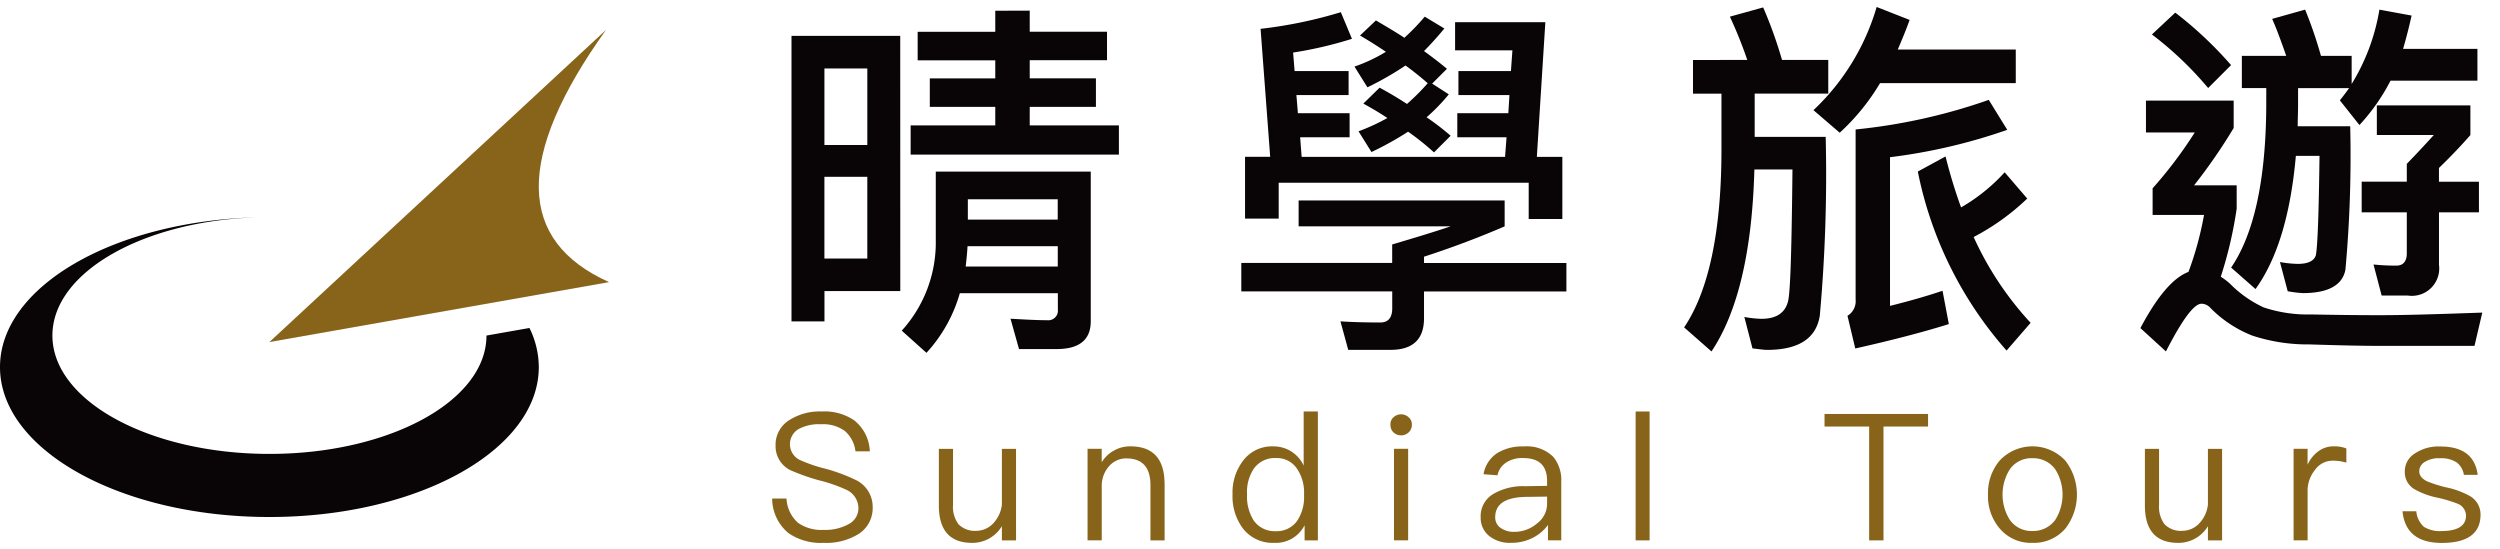 <svg xmlns="http://www.w3.org/2000/svg" width="182" height="40" viewBox="0 0 182 40">
  <g id="logo-b" transform="translate(7181 8472)">
    <rect id="Rectangle_31146" data-name="Rectangle 31146" width="182" height="40" transform="translate(-7181 -8472)" fill="none"/>
    <g id="Group_96861" data-name="Group 96861" transform="translate(-7181 -8471.487)">
      <path id="Path_117454" data-name="Path 117454" d="M35.415,320.834c0,4.758-7.076,8.615-15.8,8.615s-15.8-3.858-15.8-8.617c0-4.609,6.636-8.373,14.982-8.606C8.341,312.466,0,317.255,0,323.129c0,6.028,8.781,10.914,19.612,10.914s19.612-4.886,19.612-10.914a6.479,6.479,0,0,0-.68-2.847Z" transform="translate(0 -296.918)" fill="#090406"/>
      <path id="Path_117455" data-name="Path 117455" d="M62.758,285.6,38.243,308.333l24.729-4.363c-6.707-3.006-6.867-9.089-.214-18.375" transform="translate(-18.631 -283.944)" fill="#87641a"/>
      <path id="Path_117456" data-name="Path 117456" d="M115.665,340.5a3.007,3.007,0,0,1,1.057,2.191h-1.044a2.322,2.322,0,0,0-.773-1.482,2.69,2.69,0,0,0-1.74-.49,3.1,3.1,0,0,0-1.6.335,1.275,1.275,0,0,0,.129,2.294,10.774,10.774,0,0,0,1.689.58,12.429,12.429,0,0,1,2.4.889,2.171,2.171,0,0,1,1.147,1.946,2.234,2.234,0,0,1-.967,1.907,4.452,4.452,0,0,1-2.6.683,4.164,4.164,0,0,1-2.551-.7,3.279,3.279,0,0,1-1.2-2.526h1.044a2.529,2.529,0,0,0,.837,1.766,2.961,2.961,0,0,0,1.869.516,3.5,3.5,0,0,0,1.83-.426,1.3,1.3,0,0,0,.7-1.159,1.493,1.493,0,0,0-.915-1.353,11.053,11.053,0,0,0-1.946-.67,15.375,15.375,0,0,1-2.113-.748,1.945,1.945,0,0,1-1.057-1.778,2.1,2.1,0,0,1,1.018-1.869,4.1,4.1,0,0,1,2.346-.618,3.819,3.819,0,0,1,2.449.709" transform="translate(-53.399 -310.346)" fill="#87641a"/>
      <path id="Path_117457" data-name="Path 117457" d="M134.312,345.092v4.072a2.115,2.115,0,0,0,.4,1.418,1.666,1.666,0,0,0,1.314.477,1.686,1.686,0,0,0,1.186-.515,2.354,2.354,0,0,0,.657-1.392v-4.059H138.9v6.663h-1.031v-1.031a2.511,2.511,0,0,1-2.165,1.212c-1.624,0-2.423-.915-2.423-2.719v-4.124Z" transform="translate(-64.932 -312.929)" fill="#87641a"/>
      <path id="Path_117458" data-name="Path 117458" d="M160,347.485v4.1h-1.031v-4.021c0-1.3-.593-1.946-1.753-1.946a1.638,1.638,0,0,0-1.2.5,2.148,2.148,0,0,0-.593,1.444v4.021H154.39v-6.663h1.031v.979a2.345,2.345,0,0,1,.889-.851,2.374,2.374,0,0,1,1.2-.309c1.649,0,2.487.915,2.487,2.745" transform="translate(-75.216 -312.758)" fill="#87641a"/>
      <path id="Path_117459" data-name="Path 117459" d="M181.183,339.79v9.382h-.966v-1.1A2.354,2.354,0,0,1,178,349.353a2.734,2.734,0,0,1-2.281-1.057,3.9,3.9,0,0,1-.748-2.474,3.8,3.8,0,0,1,.748-2.423,2.614,2.614,0,0,1,2.23-1.069,2.4,2.4,0,0,1,2.2,1.4V339.79Zm-4.665,4.163a3.068,3.068,0,0,0-.49,1.869,3.273,3.273,0,0,0,.477,1.894,1.86,1.86,0,0,0,1.624.786,1.811,1.811,0,0,0,1.559-.773,3.119,3.119,0,0,0,.49-1.817v-.129a3.054,3.054,0,0,0-.554-1.882,1.743,1.743,0,0,0-1.456-.722,1.884,1.884,0,0,0-1.65.773" transform="translate(-85.242 -310.346)" fill="#87641a"/>
      <path id="Path_117460" data-name="Path 117460" d="M198.715,340.41a.666.666,0,0,1,.232.541.749.749,0,0,1-.232.554.809.809,0,0,1-1.108,0,.737.737,0,0,1-.219-.554.656.656,0,0,1,.219-.541.809.809,0,0,1,1.108,0m-.039,8.957h-1.031V342.7h1.031Z" transform="translate(-96.163 -310.542)" fill="#87641a"/>
      <path id="Path_117461" data-name="Path 117461" d="M215.474,345.488a2.658,2.658,0,0,1,.593,1.817v4.278H215.1v-1.121a3.1,3.1,0,0,1-1.018.889,3.382,3.382,0,0,1-1.663.412,2.4,2.4,0,0,1-1.6-.5,1.679,1.679,0,0,1-.619-1.341,1.878,1.878,0,0,1,.915-1.714,4.268,4.268,0,0,1,2.32-.567l1.6-.026v-.348c0-1.121-.579-1.675-1.739-1.675a2.121,2.121,0,0,0-1.2.3,1.448,1.448,0,0,0-.67.954l-1.018-.077a2.289,2.289,0,0,1,1.031-1.56,3.531,3.531,0,0,1,1.921-.464,2.726,2.726,0,0,1,2.113.748m-1.972,2.926c-1.495.026-2.243.515-2.243,1.482a.917.917,0,0,0,.374.761,1.634,1.634,0,0,0,1.005.3,2.52,2.52,0,0,0,1.675-.618,1.78,1.78,0,0,0,.722-1.379v-.567Z" transform="translate(-102.407 -312.758)" fill="#87641a"/>
      <rect id="Rectangle_31143" data-name="Rectangle 31143" width="1.018" height="9.383" transform="translate(119.073 29.443)" fill="#87641a"/>
      <path id="Path_117462" data-name="Path 117462" d="M266.545,340.141v.915H263.3v8.287h-1.044v-8.287h-3.248v-.915Z" transform="translate(-126.182 -310.517)" fill="#87641a"/>
      <path id="Path_117463" data-name="Path 117463" d="M287.845,345.771a4.049,4.049,0,0,1,.013,4.949,3.023,3.023,0,0,1-2.4,1.044,2.961,2.961,0,0,1-2.384-1.044,3.6,3.6,0,0,1-.851-2.462,3.664,3.664,0,0,1,.851-2.488,3.272,3.272,0,0,1,4.768,0m-4.034.645a3.457,3.457,0,0,0,0,3.673,1.913,1.913,0,0,0,1.65.812,1.983,1.983,0,0,0,1.663-.812,3.457,3.457,0,0,0,0-3.673,1.982,1.982,0,0,0-1.663-.812,1.911,1.911,0,0,0-1.65.812" transform="translate(-137.495 -312.758)" fill="#87641a"/>
      <path id="Path_117464" data-name="Path 117464" d="M305.522,345.092v4.072a2.118,2.118,0,0,0,.4,1.418,1.666,1.666,0,0,0,1.314.477,1.686,1.686,0,0,0,1.186-.515,2.354,2.354,0,0,0,.657-1.392v-4.059h1.031v6.663h-1.031v-1.031a2.511,2.511,0,0,1-2.165,1.212c-1.624,0-2.423-.915-2.423-2.719v-4.124Z" transform="translate(-148.342 -312.929)" fill="#87641a"/>
      <path id="Path_117465" data-name="Path 117465" d="M329.441,344.895v1.031a3.362,3.362,0,0,0-.993-.142,1.564,1.564,0,0,0-1.3.683,2.4,2.4,0,0,0-.528,1.585v3.531H325.6v-6.663h1.018v1.159a2.434,2.434,0,0,1,.7-.915,1.852,1.852,0,0,1,1.211-.426,2.387,2.387,0,0,1,.915.155" transform="translate(-158.626 -312.758)" fill="#87641a"/>
      <path id="Path_117466" data-name="Path 117466" d="M346.533,346.815h-1.006a1.421,1.421,0,0,0-.515-.9,2.073,2.073,0,0,0-1.225-.309,1.87,1.87,0,0,0-1.083.257.774.774,0,0,0-.425.7c0,.284.181.529.567.722a9.835,9.835,0,0,0,1.379.438,6.09,6.09,0,0,1,1.715.619,1.547,1.547,0,0,1,.8,1.366c0,1.366-.941,2.062-2.823,2.062-1.753,0-2.706-.773-2.86-2.307h1.005a1.728,1.728,0,0,0,.554,1.134,2.168,2.168,0,0,0,1.276.309c1.185,0,1.791-.387,1.791-1.134a.96.96,0,0,0-.631-.864,9.726,9.726,0,0,0-1.418-.425,5.723,5.723,0,0,1-1.649-.593,1.423,1.423,0,0,1-.76-1.3,1.524,1.524,0,0,1,.747-1.341,3.077,3.077,0,0,1,1.83-.5c1.649,0,2.551.683,2.732,2.075" transform="translate(-166.156 -312.758)" fill="#87641a"/>
      <path id="Path_117467" data-name="Path 117467" d="M120.285,303.309h-5.52v2.208h-2.4V284.731h7.916Zm-2.4-16.209h-3.123v5.573h3.123Zm-3.124,13.839h3.123v-5.95h-3.123Zm7.431,6.866-1.8-1.615a9.554,9.554,0,0,0,2.477-6.6v-4.981h11.282v10.9c0,1.346-.835,2.02-2.477,2.02h-2.746l-.619-2.208c.969.054,1.857.108,2.666.108a.7.7,0,0,0,.781-.781v-1.185H124.62a10.764,10.764,0,0,1-2.424,4.335m7.512-24.906v1.535h5.627v2.073h-5.627v1.319h4.819V289.9h-4.819v1.346H136.2v2.127H121.039v-2.127H127.2V289.9h-4.766v-2.073H127.2v-1.319H121.55v-2.073H127.2V282.9Zm-4.658,18.632h6.7v-1.481h-6.57c-.027.511-.081,1-.134,1.481m6.7-4.9h-6.543v1.481h6.543Z" transform="translate(-54.744 -282.631)" fill="#090406"/>
      <path id="Path_117468" data-name="Path 117468" d="M195.387,296.815V298.7c-1.75.754-3.716,1.508-5.87,2.208v.458h10.366v2.073H189.517V305.4c0,1.508-.808,2.289-2.424,2.289H184l-.566-2.073q1.333.082,2.908.081c.566,0,.862-.35.862-1.023v-1.238H176.216v-2.073H187.2v-1.346c1.724-.512,3.15-.943,4.254-1.319H180.389v-1.885Zm-15.051-6.354H184.1v1.75H180.5l.108,1.427h14.809l.108-1.427H191.94v-1.75h3.716l.081-1.319h-3.715v-1.75h3.823l.108-1.508h-4.173v-2.046h6.57l-.619,9.8h1.857v4.524h-2.45v-2.638h-18.2v2.611h-2.45v-4.5h1.831l-.7-9.316a32.69,32.69,0,0,0,5.843-1.212l.808,1.939a28.7,28.7,0,0,1-4.282,1l.108,1.346h3.931v1.75h-3.8Zm7.754-5.493a15.918,15.918,0,0,0,1.481-1.535l1.427.862c-.512.62-1,1.158-1.481,1.643.592.431,1.158.862,1.669,1.292l-1.077,1.077,1.212.781a13.739,13.739,0,0,1-1.616,1.669,18.732,18.732,0,0,1,1.75,1.346l-1.212,1.212a18.485,18.485,0,0,0-1.885-1.508,23.179,23.179,0,0,1-2.666,1.481l-.942-1.508a14.872,14.872,0,0,0,2.1-.969c-.566-.377-1.158-.727-1.75-1.05l1.185-1.158c.7.377,1.373.781,1.993,1.185a15.968,15.968,0,0,0,1.508-1.508q-.727-.646-1.615-1.292a22.536,22.536,0,0,1-2.773,1.588l-.943-1.508a11.852,11.852,0,0,0,2.289-1.077c-.592-.4-1.238-.808-1.885-1.185l1.157-1.1c.727.431,1.427.835,2.073,1.266" transform="translate(-85.849 -282.733)" fill="#090406"/>
      <path id="Path_117469" data-name="Path 117469" d="M243.671,286.225a32.033,32.033,0,0,0-1.266-3.15l2.423-.673a31.9,31.9,0,0,1,1.373,3.824h3.366v2.45H244.21v3.15h5.169a114.6,114.6,0,0,1-.43,13.031c-.27,1.643-1.535,2.477-3.85,2.477-.215,0-.566-.054-1.05-.108l-.592-2.289a7.851,7.851,0,0,0,1.238.135c1.131,0,1.777-.458,1.966-1.373.162-.915.243-4.093.3-9.5h-2.773c-.162,5.977-1.212,10.393-3.123,13.247l-1.992-1.75c1.777-2.638,2.692-6.893,2.719-12.735v-4.281h-2.073v-2.45Zm6.731,5.3-1.912-1.643a16.791,16.791,0,0,0,4.6-7.512l2.4.942c-.269.754-.566,1.454-.862,2.154h8.589v2.45h-9.882a15.886,15.886,0,0,1-2.935,3.608m.566,13.328a1.242,1.242,0,0,0,.592-1.185V291.287a41.674,41.674,0,0,0,9.693-2.154l1.346,2.181a40.9,40.9,0,0,1-8.535,1.992V304.13c1.293-.323,2.558-.673,3.824-1.1l.458,2.424c-1.885.592-4.173,1.185-6.812,1.777Zm8.266-7.889a13.124,13.124,0,0,0,3.177-2.558l1.642,1.912a17.009,17.009,0,0,1-3.9,2.8,23.4,23.4,0,0,0,4.147,6.247l-1.75,2.019a27.952,27.952,0,0,1-6.462-13.032l2.019-1.1a37.4,37.4,0,0,0,1.131,3.716" transform="translate(-116.469 -282.375)" fill="#090406"/>
      <path id="Path_117470" data-name="Path 117470" d="M310.645,289.366v1.993a40.019,40.019,0,0,1-2.881,4.173h3.1v1.7a30.118,30.118,0,0,1-1.157,4.954,4.991,4.991,0,0,1,.673.512,8.366,8.366,0,0,0,2.45,1.723,10.109,10.109,0,0,0,3.447.512c1.454.027,3.123.054,5.008.054,1.912,0,4.389-.081,7.458-.189l-.566,2.424H321.6c-1.912,0-3.716-.054-5.439-.108a12.85,12.85,0,0,1-4.173-.646,8.769,8.769,0,0,1-3.07-2.046.861.861,0,0,0-.619-.269q-.808,0-2.585,3.473l-1.858-1.7c1.212-2.289,2.37-3.661,3.5-4.092a23.968,23.968,0,0,0,1.131-4.147h-3.743v-1.938a31.034,31.034,0,0,0,3.07-4.066h-3.554v-2.316Zm-.189-2.585-1.669,1.669a25.186,25.186,0,0,0-4.093-3.9l1.7-1.589a28.09,28.09,0,0,1,4.066,3.824m9.343,4.362-1.427-1.8c.242-.3.457-.592.673-.889h-3.716v1.266c0,.512-.027,1.023-.027,1.508h3.824a91.572,91.572,0,0,1-.35,10.447c-.215,1.131-1.266,1.7-3.1,1.7a8.964,8.964,0,0,1-1.1-.135l-.565-2.127a8.073,8.073,0,0,0,1.292.135c.754,0,1.185-.215,1.319-.619.135-.7.215-3.123.269-7.243h-1.723c-.377,4.254-1.346,7.486-2.935,9.693l-1.777-1.562c1.669-2.45,2.531-6.382,2.558-11.793V288.45h-1.777v-2.343h3.231c-.323-.915-.646-1.831-1.024-2.692l2.4-.673A31.632,31.632,0,0,1,317,286.108h2.235v2.047a14.94,14.94,0,0,0,2.02-5.412l2.343.431c-.189.862-.4,1.669-.619,2.423h5.412v2.315h-6.327a14.392,14.392,0,0,1-2.262,3.231m8.077-1.427v2.154c-.7.808-1.481,1.615-2.289,2.4v1H328.5V297.5h-2.908v3.823a1.991,1.991,0,0,1-2.262,2.235h-1.912l-.592-2.262a15.4,15.4,0,0,0,1.669.081c.485,0,.754-.3.754-.889V297.5h-3.285v-2.235h3.285V293.97c.835-.862,1.481-1.562,1.966-2.1h-4.147v-2.154Z" transform="translate(-148.034 -282.554)" fill="#090406"/>
    </g>
  </g>
</svg>
